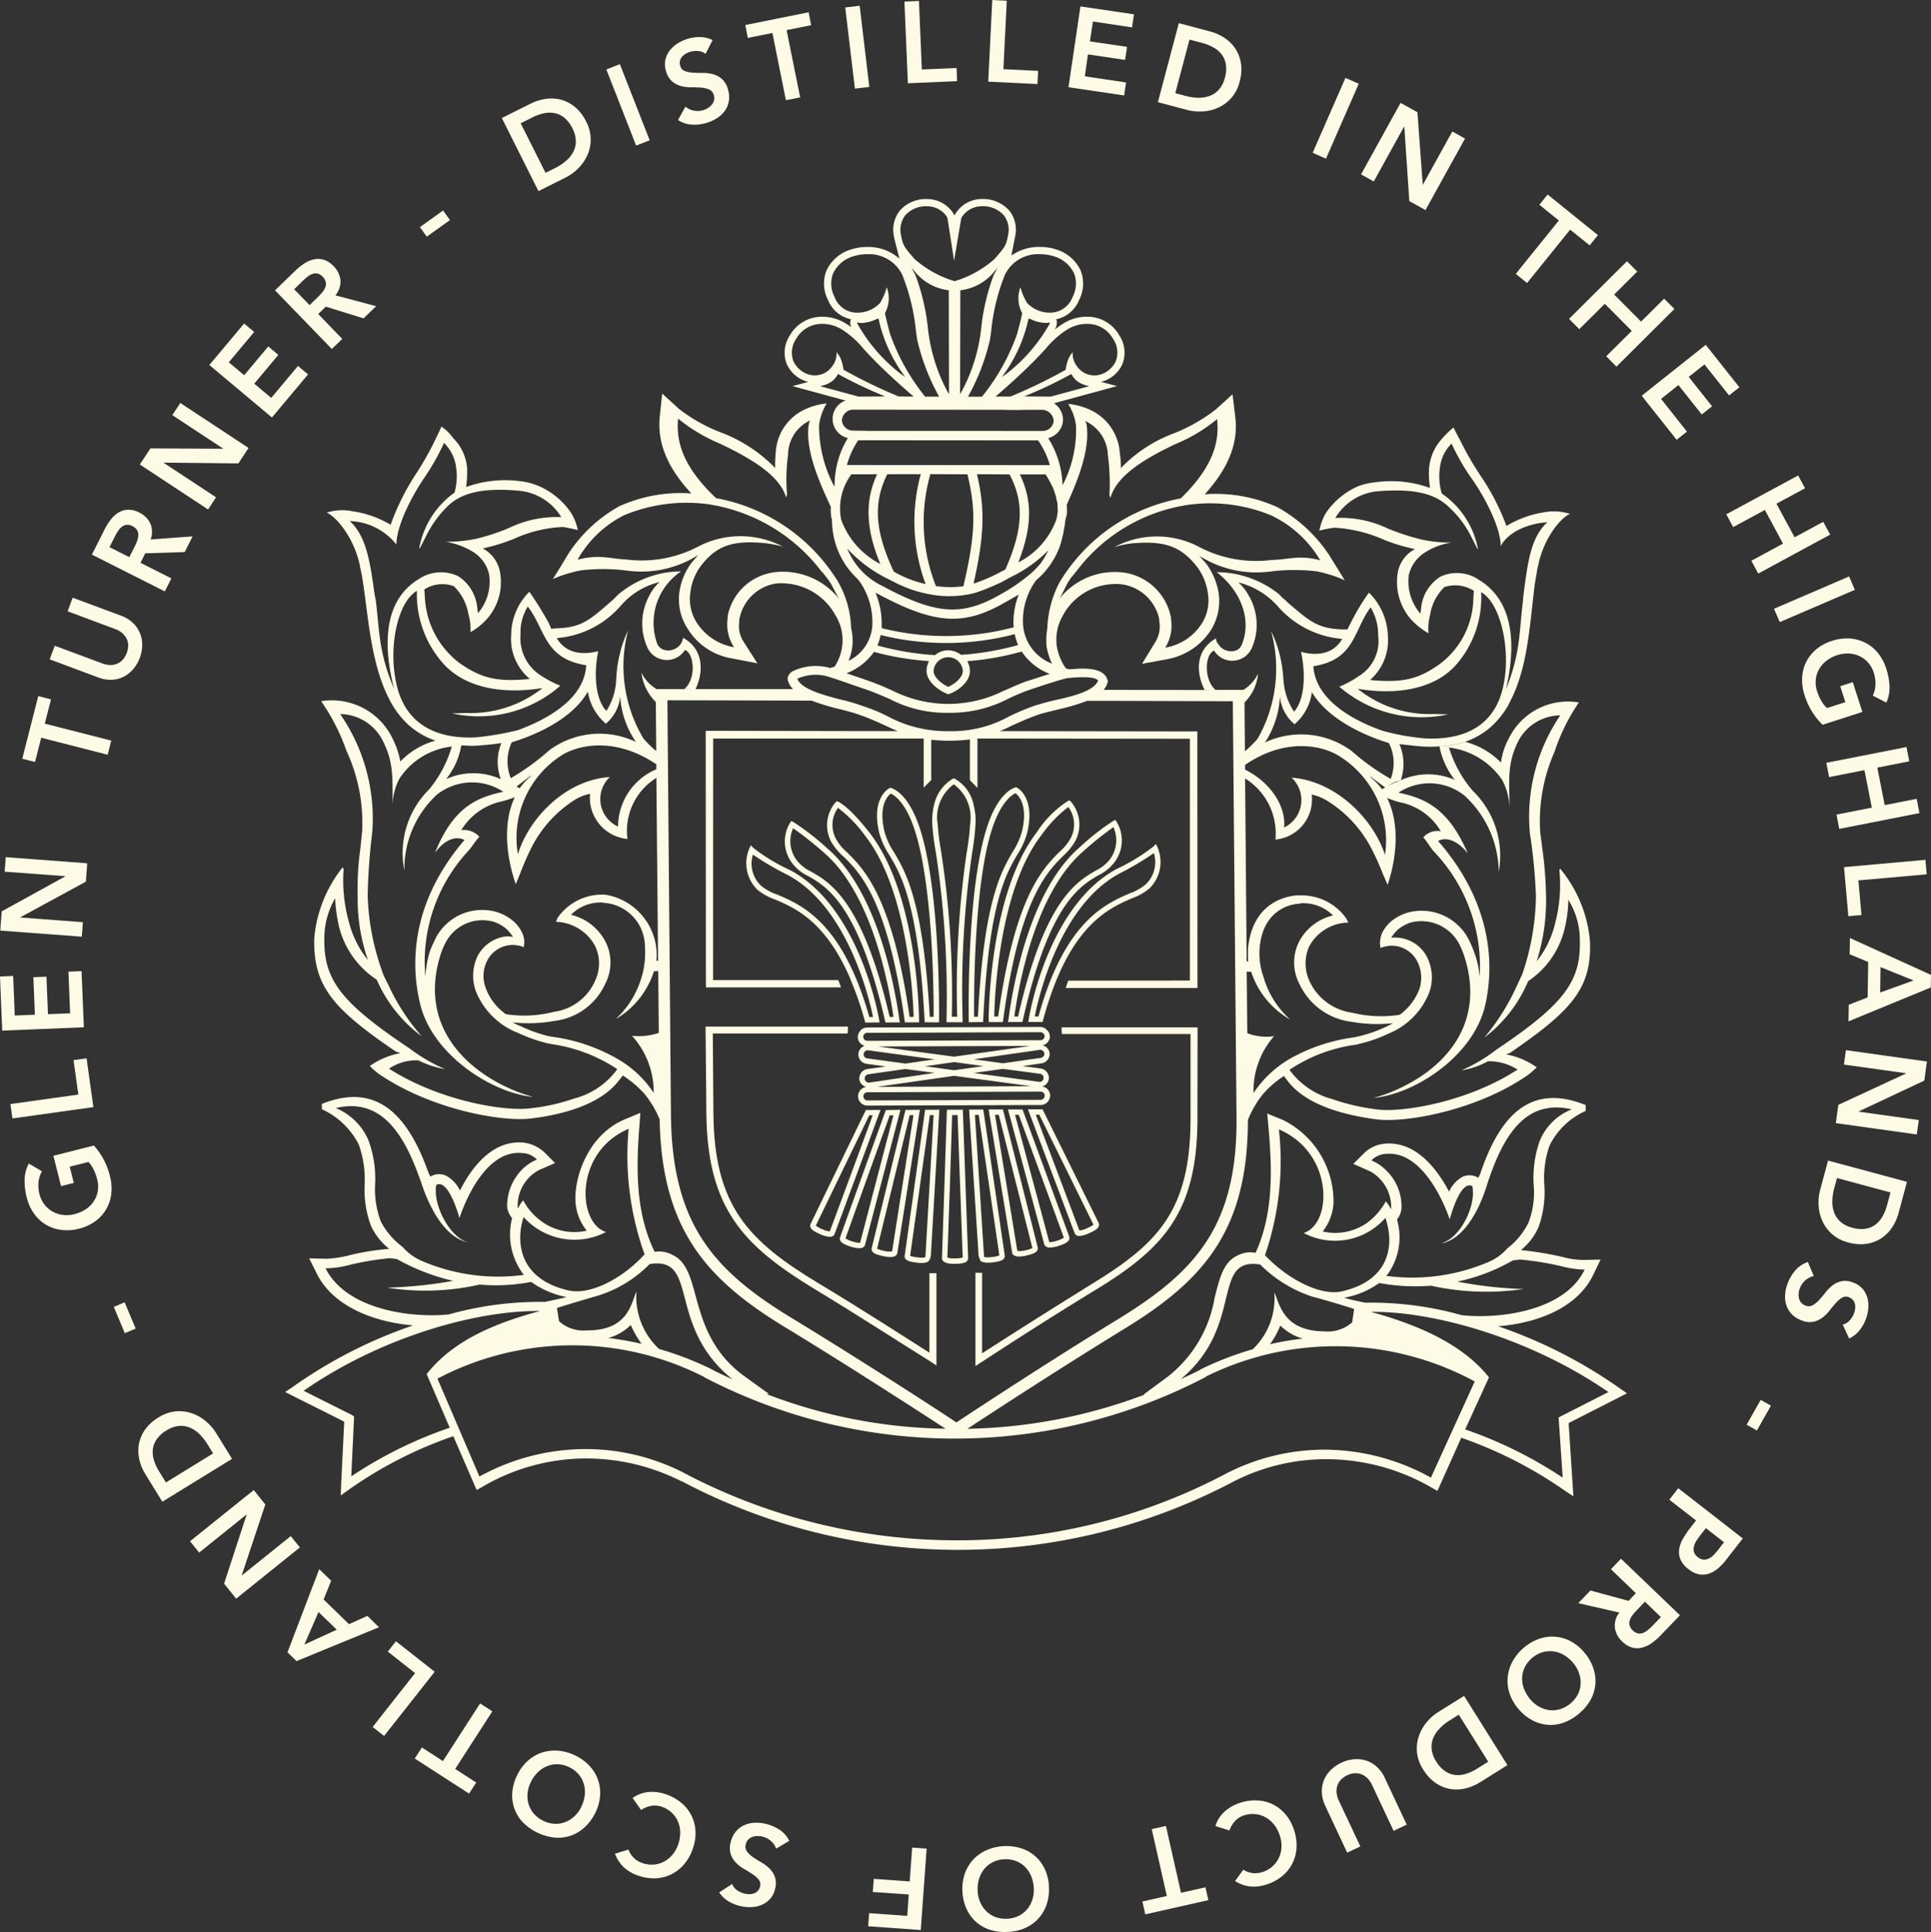 <svg xmlns="http://www.w3.org/2000/svg" width="153.544" height="153.607"><rect width="100%" height="100%" fill="#333333" stroke="none"/><defs><clipPath id="a"><path data-name="Rectangle 7106" fill="#fdfbe5" d="M0 0h153.544v153.607H0z"/></clipPath></defs><g data-name="Groupe 1014" clip-path="url(#a)" fill="#fdfbe5"><path data-name="Tracé 31540" d="M7.466 91.077a5.624 5.624 0 011.28 2.452 3.8 3.8 0 01.1 1.4 3.1 3.1 0 01-1.267 2.165 3.612 3.612 0 01-1.281.589 3.761 3.761 0 01-1.438.1 3.206 3.206 0 01-1.228-.423 3.167 3.167 0 01-.935-.882 3.785 3.785 0 01-.574-1.284 5.3 5.3 0 01-.167-1.4 2.89 2.89 0 01.334-1.285l1.046.616a2.145 2.145 0 00-.27.85 2.693 2.693 0 00.068.952 2.267 2.267 0 00.4.843 2.089 2.089 0 00.653.56 2.261 2.261 0 00.822.264 2.528 2.528 0 00.92-.065 2.829 2.829 0 00.9-.392 2.216 2.216 0 00.628-.626 2.12 2.12 0 00.319-.8 2.23 2.23 0 00-.044-.932 4.1 4.1 0 00-.283-.785 2.328 2.328 0 00-.418-.609l-1.488.374.326 1.292-1.015.254-.607-2.412z"/><path data-name="Tracé 31541" d="M.989 88.923l-.16-1.145 5.4-.754-.38-2.737 1.036-.145.54 3.881z"/><path data-name="Tracé 31542" d="M.176 81.939L0 77.638l1.046-.043.128 3.146 1.6-.067-.121-2.981 1.041-.04.121 2.981 1.761-.072-.135-3.309 1.044-.044.184 4.467z"/><path data-name="Tracé 31543" d="M.021 73.988l.114-1.529 5.048-2.779v-.019l-4.812-.357.085-1.153 6.481.485-.108 1.46-5.21 2.832v.019l4.972.372-.087 1.153z"/><path data-name="Tracé 31544" d="M3.277 58.654l-.493 1.93-1.013-.259 1.271-4.98 1.013.259-.493 1.93 5.284 1.348-.287 1.123z"/><path data-name="Tracé 31545" d="M9.636 48.956a2.691 2.691 0 01.923.56 2.377 2.377 0 01.56.8 2.425 2.425 0 01.189.952 2.953 2.953 0 01-.194 1.034 2.915 2.915 0 01-.531.909 2.46 2.46 0 01-.768.6 2.255 2.255 0 01-.945.235 2.689 2.689 0 01-1.061-.186l-3.856-1.439.4-1.083 3.823 1.424a1.911 1.911 0 00.495.106 1.4 1.4 0 00.536-.06 1.312 1.312 0 00.5-.3 1.748 1.748 0 00.483-1.3 1.285 1.285 0 00-.184-.541 1.459 1.459 0 00-.37-.4 1.836 1.836 0 00-.444-.242l-3.814-1.423.4-1.083z"/><path data-name="Tracé 31546" d="M7.307 44.095l1.017-2.017a4.54 4.54 0 01.485-.768 2.308 2.308 0 01.616-.558 1.572 1.572 0 01.752-.227 1.817 1.817 0 01.9.229 1.815 1.815 0 01.882.882 1.675 1.675 0 01.014 1.256l3.342-.246-.63 1.247-3.136.1-.38.752 2.458 1.242-.522 1.032zm3.385-.6c.075-.148.142-.3.2-.454a1.547 1.547 0 00.106-.454.786.786 0 00-.085-.42.855.855 0 00-.389-.34.8.8 0 00-.464-.1.736.736 0 00-.374.16 1.452 1.452 0 00-.3.329 3.932 3.932 0 00-.23.394l-.45.892 1.573.793z"/><path data-name="Tracé 31547" d="M11.119 36.93l.843-1.281 5.763.029.012-.015-4.035-2.657.636-.967 5.425 3.576-.807 1.227-5.93-.06-.01.015 4.163 2.742-.636.966z"/><path data-name="Tracé 31548" d="M16.647 29.021l2.764-3.3.8.67-2.021 2.415 1.225 1.025 1.916-2.285.8.67-1.916 2.288 1.351 1.131 2.127-2.54.8.672-2.87 3.426z"/><path data-name="Tracé 31549" d="M21.869 23.083l1.621-1.57a4.506 4.506 0 01.711-.566 2.309 2.309 0 01.764-.326 1.554 1.554 0 01.785.032 1.832 1.832 0 01.776.512 1.805 1.805 0 01.544 1.123 1.677 1.677 0 01-.4 1.191l3.238.863-1 .971-3-.932-.606.587 1.914 1.979-.831.8zm3.392.548a5.26 5.26 0 00.34-.36 1.51 1.51 0 00.251-.4.774.774 0 00.055-.425.839.839 0 00-.254-.449.81.81 0 00-.406-.247.733.733 0 00-.406.031 1.458 1.458 0 00-.387.215 3.949 3.949 0 00-.345.3l-.718.7 1.225 1.266z"/><path data-name="Rectangle 7100" d="M33.389 18.055l1.844-1.319.544.762-1.844 1.318z"/><path data-name="Tracé 31550" d="M39.904 9.385l2.29-1.145a3.922 3.922 0 011.2-.377 2.988 2.988 0 011.213.065 2.945 2.945 0 011.111.578 3.45 3.45 0 01.889 1.162 3.021 3.021 0 01.085 2.7 3.464 3.464 0 01-.727 1.03 3.836 3.836 0 01-.983.713l-2.167 1.084zm4.245 3.972a4.177 4.177 0 00.86-.568 2.446 2.446 0 00.578-.72 1.826 1.826 0 00.2-.862 2.257 2.257 0 00-.27-1 2.506 2.506 0 00-.616-.821 1.742 1.742 0 00-.761-.384 2.123 2.123 0 00-.862 0 3.611 3.611 0 00-.93.326l-.945.473 1.975 3.939z"/><path data-name="Rectangle 7101" d="M48.213 5.523l1.076-.421 2.37 6.052-1.077.42z"/><path data-name="Tracé 31551" d="M56.103 4.286a1.059 1.059 0 00-.583-.23 1.733 1.733 0 00-1.015.227 1.073 1.073 0 00-.282.241.774.774 0 00-.157.321.757.757 0 00.024.391.6.6 0 00.365.416 2.313 2.313 0 00.633.125c.242.015.5.022.785.02a3 3 0 01.807.1 1.825 1.825 0 01.708.37 1.667 1.667 0 01.49.819 2.047 2.047 0 01.08.932 1.847 1.847 0 01-.307.769 2.244 2.244 0 01-.612.589 3.13 3.13 0 01-.833.387 3.387 3.387 0 01-1.172.147 2.244 2.244 0 01-1.121-.369l.589-1.063a1.446 1.446 0 00.677.317 1.548 1.548 0 001.121-.212 1.256 1.256 0 00.3-.264.886.886 0 00.178-.348.757.757 0 00-.017-.4.681.681 0 00-.38-.459 2.026 2.026 0 00-.64-.147 8.813 8.813 0 00-.785-.024 3.194 3.194 0 01-.805-.1 1.781 1.781 0 01-.7-.362 1.64 1.64 0 01-.49-.816 1.765 1.765 0 01-.056-.894 1.893 1.893 0 01.341-.742 2.378 2.378 0 01.628-.57 3.343 3.343 0 01.809-.37 3.2 3.2 0 011-.14 2.3 2.3 0 01.981.239z"/><path data-name="Tracé 31552" d="M61.417 2.622l-1.953.392-.2-1.025L64.299.977l.2 1.025-1.953.392 1.079 5.346-1.135.227z"/><path data-name="Rectangle 7102" d="M67.209.593l1.148-.136.767 6.452-1.148.137z"/><path data-name="Tracé 31553" d="M71.916.126l1.155-.049.23 5.448 2.76-.118.044 1.046-3.915.167z"/><path data-name="Tracé 31554" d="M78.9.001l1.155.056-.269 5.444 2.76.136-.053 1.046-3.914-.192z"/><path data-name="Tracé 31555" d="M85.91.51l4.258.63-.154 1.036-3.112-.466-.234 1.58 2.95.437-.157 1.036-2.952-.438-.248 1.744 3.277.486-.154 1.034-4.423-.654z"/><path data-name="Tracé 31556" d="M93.734 1.842l2.476.657a3.852 3.852 0 011.146.508 2.988 2.988 0 01.867.851 2.948 2.948 0 01.45 1.167 3.49 3.49 0 01-.1 1.46 3.086 3.086 0 01-.677 1.315 3.118 3.118 0 01-1.048.768 3.462 3.462 0 01-1.227.292 3.892 3.892 0 01-1.208-.116l-2.342-.621zm.554 5.787a4.076 4.076 0 001.022.143 2.409 2.409 0 00.909-.159 1.807 1.807 0 00.72-.51 2.267 2.267 0 00.459-.928 2.521 2.521 0 00.082-1.024 1.764 1.764 0 00-.317-.792 2.123 2.123 0 00-.647-.57 3.687 3.687 0 00-.913-.37l-1.02-.271-1.129 4.261z"/><path data-name="Rectangle 7103" d="M104.377 12.148l2.606-5.953 1.06.464-2.606 5.953z"/><path data-name="Tracé 31557" d="M111.367 8.18l1.341.742.421 5.748.015.009 2.336-4.226 1.012.561-3.143 5.686-1.286-.71-.4-5.917-.015-.009-2.411 4.362-1.013-.561z"/><path data-name="Tracé 31558" d="M123.952 17.53l-1.549-1.251.657-.814 4 3.228-.657.814-1.552-1.25-3.424 4.244-.9-.727z"/><path data-name="Tracé 31559" d="M129.37 20.77l.816.821-1.837 1.825 2.141 2.153 1.836-1.824.816.819-4.608 4.583-.816-.821 2.032-2.018-2.143-2.155-2.03 2.018-.815-.819z"/><path data-name="Tracé 31560" d="M135.632 27.416l2.675 3.373-.819.65-1.957-2.467-1.252.993 1.855 2.337-.819.65-1.855-2.337-1.38 1.1 2.059 2.6-.821.65-2.777-3.5z"/><path data-name="Tracé 31561" d="M142.981 37.801l.549 1.019-2.276 1.225 1.445 2.673 2.276-1.232.551 1.017-5.717 3.098-.549-1.019 2.518-1.361-1.443-2.676-2.52 1.361-.549-1.017z"/><path data-name="Rectangle 7104" d="M141.062 48.399l5.97-2.568.456 1.062-5.97 2.568z"/><path data-name="Tracé 31562" d="M144.923 57.624a5.609 5.609 0 01-1.435-2.363 3.814 3.814 0 01-.191-1.39 3.1 3.1 0 011.123-2.245 3.588 3.588 0 011.242-.669 3.749 3.749 0 011.428-.191 3.2 3.2 0 011.252.345 3.114 3.114 0 01.993.819 3.819 3.819 0 01.653 1.24 5.229 5.229 0 01.258 1.384 2.894 2.894 0 01-.251 1.305l-1.081-.552a2.168 2.168 0 00.213-.863 2.667 2.667 0 00-.131-.947 2.229 2.229 0 00-.45-.814 2.058 2.058 0 00-.686-.517 2.228 2.228 0 00-.843-.206 2.552 2.552 0 00-.914.125 2.79 2.79 0 00-.868.449 2.268 2.268 0 00-.585.665 2.092 2.092 0 00-.266.824 2.2 2.2 0 00.1.925 3.946 3.946 0 00.334.764 2.3 2.3 0 00.456.582l1.46-.469-.408-1.266 1-.321.761 2.368z"/><path data-name="Tracé 31563" d="M151.593 59.395l.223 1.135-2.54.5.587 2.981 2.54-.5.223 1.135-6.376 1.255-.223-1.135 2.81-.553-.585-2.982-2.81.553-.223-1.135z"/><path data-name="Tracé 31564" d="M153.101 68.362l.1 1.152-5.43.483.244 2.752-1.042.092-.346-3.9z"/><path data-name="Tracé 31565" d="M153.544 77.51l-.015 1-6.545 2.694.022-1.322 1.5-.582.046-2.817-1.477-.612.022-1.293zm-4.043 1.4l2.66-.957-2.63-1.061z"/><path data-name="Tracé 31566" d="M153.22 84.397l-.207 1.518-5.217 2.45v.019l4.78.667-.163 1.145-6.437-.9.2-1.454 5.379-2.494v-.019l-4.936-.688.159-1.146z"/><path data-name="Tracé 31567" d="M151.633 93.963l-.665 2.472a3.9 3.9 0 01-.512 1.146 3.03 3.03 0 01-.855.863 2.947 2.947 0 01-1.17.445 3.463 3.463 0 01-1.459-.107 3.011 3.011 0 01-2.077-1.733 3.5 3.5 0 01-.288-1.227 3.937 3.937 0 01.121-1.208l.63-2.341zm-5.788.534a4.081 4.081 0 00-.147 1.02 2.424 2.424 0 00.155.911 1.82 1.82 0 00.508.722 2.262 2.262 0 00.926.462 2.519 2.519 0 001.022.085 1.759 1.759 0 00.793-.314 2.144 2.144 0 00.572-.645 3.639 3.639 0 00.374-.911l.275-1.02-4.255-1.145z"/><path data-name="Tracé 31568" d="M146.522 105.311a1.062 1.062 0 00.543-.316 1.757 1.757 0 00.45-.937 1.073 1.073 0 00-.015-.37.736.736 0 00-.476-.546.592.592 0 00-.553.031 2.24 2.24 0 00-.49.42q-.243.269-.5.6a2.957 2.957 0 01-.578.572 1.85 1.85 0 01-.729.328 1.654 1.654 0 01-.947-.125 2.035 2.035 0 01-.78-.51 1.873 1.873 0 01-.415-.72 2.235 2.235 0 01-.084-.846 3.13 3.13 0 01.212-.892 3.376 3.376 0 01.611-1.012 2.224 2.224 0 01.984-.65l.469 1.119a1.453 1.453 0 00-.669.334 1.568 1.568 0 00-.432.614 1.488 1.488 0 00-.1.4 1.207 1.207 0 00.02.4.852.852 0 00.164.351.764.764 0 00.326.235.686.686 0 00.6-.014 2.086 2.086 0 00.51-.411c.165-.179.334-.38.507-.6a3.05 3.05 0 01.573-.575 1.794 1.794 0 01.72-.329 1.633 1.633 0 01.942.121 1.752 1.752 0 01.737.508 1.885 1.885 0 01.372.728 2.347 2.347 0 01.06.845 3.3 3.3 0 01-.21.865 3.212 3.212 0 01-.507.87 2.32 2.32 0 01-.8.621z"/><path data-name="Tracé 31569" d="M138.885 113.271l1.117-1.972.814.462-1.117 1.973z"/><path data-name="Tracé 31570" d="M138.578 122.315l-1.342 1.723a4.258 4.258 0 01-.628.657 2.221 2.221 0 01-.713.416 1.587 1.587 0 01-.781.061 1.874 1.874 0 01-.834-.4 2 2 0 01-.652-.775 1.506 1.506 0 01-.111-.807 2.394 2.394 0 01.29-.827 6.635 6.635 0 01.548-.824l.508-.652-2.127-1.651.711-.913zm-3.363-.268c-.1.13-.2.27-.3.416a1.574 1.574 0 00-.213.456.874.874 0 00-.01.459.832.832 0 00.319.428.812.812 0 00.459.194.839.839 0 00.42-.092 1.365 1.365 0 00.375-.278 4.267 4.267 0 00.314-.36l.508-.652-1.442-1.123z"/><path data-name="Tracé 31571" d="M133.583 128.423l-1.566 1.628a4.56 4.56 0 01-.689.59 2.269 2.269 0 01-.752.353 1.568 1.568 0 01-.785 0 1.846 1.846 0 01-.8-.485 1.8 1.8 0 01-.583-1.1 1.679 1.679 0 01.355-1.2l-3.265-.747.966-1.007 3.03.824.583-.609-1.984-1.907.8-.834zm-3.41-.427q-.171.179-.328.374a1.57 1.57 0 00-.235.4.793.793 0 00-.041.427.848.848 0 00.273.44.788.788 0 00.413.23.726.726 0 00.4-.043 1.377 1.377 0 00.379-.229 3.66 3.66 0 00.339-.309l.693-.72-1.271-1.223z"/><path data-name="Tracé 31572" d="M126.011 131.42a3.75 3.75 0 01.7 1.259 3.164 3.164 0 01.138 1.293 3.083 3.083 0 01-.4 1.222 3.811 3.811 0 01-.914 1.063 3.85 3.85 0 01-1.222.711 3.059 3.059 0 01-1.278.162 3.132 3.132 0 01-1.24-.384 3.739 3.739 0 01-1.1-.93 3.616 3.616 0 01-.679-1.235 3.16 3.16 0 01-.126-1.285 3.251 3.251 0 01.4-1.235 3.91 3.91 0 01.913-1.087 3.79 3.79 0 011.223-.688 3.1 3.1 0 012.5.223 3.6 3.6 0 011.077.909m-.891.824a2.787 2.787 0 00-.735-.643 2.232 2.232 0 00-.834-.3 2.088 2.088 0 00-.863.055 2.377 2.377 0 00-1.416 1.16 2.1 2.1 0 00-.227.838 2.263 2.263 0 00.131.879 2.841 2.841 0 00.486.846 2.558 2.558 0 00.7.6 2.3 2.3 0 00.821.283 2.079 2.079 0 00.86-.065 2.439 2.439 0 001.418-1.16 2.08 2.08 0 00.229-.827 2.229 2.229 0 00-.118-.86 2.5 2.5 0 00-.45-.805"/><path data-name="Tracé 31573" d="M119.865 140.338l-2.17 1.358a3.927 3.927 0 01-1.155.49 3.014 3.014 0 01-1.215.049 2.909 2.909 0 01-1.16-.471 3.485 3.485 0 01-.995-1.071 3.012 3.012 0 01-.34-2.684 3.469 3.469 0 01.624-1.094 3.9 3.9 0 01.911-.8l2.054-1.283zm-4.6-3.552a4.1 4.1 0 00-.8.648 2.4 2.4 0 00-.508.771 1.842 1.842 0 00-.118.875 2.274 2.274 0 00.362.969 2.532 2.532 0 00.691.759 1.772 1.772 0 00.8.311 2.136 2.136 0 00.858-.082 3.7 3.7 0 00.894-.413l.894-.56-2.342-3.735z"/><path data-name="Tracé 31574" d="M105.375 143.569a2.659 2.659 0 01-.268-1.046 2.361 2.361 0 01.157-.961 2.414 2.414 0 01.531-.812 2.986 2.986 0 01.863-.6 2.927 2.927 0 011.015-.278 2.44 2.44 0 01.967.109 2.267 2.267 0 01.839.493 2.693 2.693 0 01.63.874l1.749 3.723-1.046.491-1.733-3.689a1.844 1.844 0 00-.28-.421 1.4 1.4 0 00-.425-.333 1.291 1.291 0 00-.561-.136 1.508 1.508 0 00-.688.165 1.531 1.531 0 00-.566.423 1.293 1.293 0 00-.252.52 1.368 1.368 0 00-.015.539 1.858 1.858 0 00.145.483l1.733 3.69-1.048.491z"/><path data-name="Tracé 31575" d="M98.86 148.654a1.934 1.934 0 00.817.278 1.892 1.892 0 00.682-.085 2.243 2.243 0 00.814-.45 2.1 2.1 0 00.517-.686 2.26 2.26 0 00.206-.843 2.555 2.555 0 00-.126-.914 2.773 2.773 0 00-.449-.868 2.25 2.25 0 00-.665-.585 2.075 2.075 0 00-.822-.266 2.219 2.219 0 00-.925.1 1.674 1.674 0 00-.672.415 2.081 2.081 0 00-.476.785l-1.117-.355a2.6 2.6 0 01.752-1.167 3.361 3.361 0 011.2-.676 3.8 3.8 0 011.389-.191 3.085 3.085 0 012.247 1.124 3.608 3.608 0 01.669 1.24 3.78 3.78 0 01.189 1.428 3.158 3.158 0 01-.345 1.254 3.126 3.126 0 01-.819.991 3.8 3.8 0 01-1.24.653 3.182 3.182 0 01-1.237.154 2.865 2.865 0 01-1.244-.435z"/><path data-name="Tracé 31576" d="M93.909 150.489l1.943-.437.23 1.019-5.014 1.131-.23-1.02 1.943-.438-1.2-5.318 1.128-.254z"/><path data-name="Tracé 31577" d="M83.408 150.012a3.785 3.785 0 01-.194 1.428 3.2 3.2 0 01-.664 1.117 3.132 3.132 0 01-1.053.74 3.782 3.782 0 01-1.368.3 3.869 3.869 0 01-1.4-.162 3.06 3.06 0 01-1.121-.636 3.154 3.154 0 01-.763-1.051 3.752 3.752 0 01-.319-1.4 3.63 3.63 0 01.2-1.4 3.217 3.217 0 01.662-1.103 3.26 3.26 0 011.061-.747 3.942 3.942 0 012.772-.14 3.093 3.093 0 011.87 1.677 3.608 3.608 0 01.317 1.373m-1.208.126a2.764 2.764 0 00-.2-.955 2.279 2.279 0 00-.486-.742 2.136 2.136 0 00-.723-.473 2.374 2.374 0 00-1.829.08 2.091 2.091 0 00-.684.534 2.288 2.288 0 00-.421.781 2.8 2.8 0 00-.118.971 2.517 2.517 0 00.2.9 2.246 2.246 0 00.486.718 2.076 2.076 0 00.727.466 2.439 2.439 0 001.831-.08 2.088 2.088 0 00.679-.527 2.2 2.2 0 00.421-.756 2.541 2.541 0 00.121-.916"/><path data-name="Tracé 31578" d="M73.216 153.449l-4.183-.3.075-1.042 3.03.217.123-1.7-2.858-.2.075-1.044 2.858.206.193-2.692 1.153.084z"/><path data-name="Tracé 31579" d="M58.217 149.79a1.058 1.058 0 00.389.493 1.741 1.741 0 00.6.27 1.694 1.694 0 00.389.046 1.074 1.074 0 00.365-.065.762.762 0 00.3-.2.75.75 0 00.177-.348.6.6 0 00-.107-.546 2.318 2.318 0 00-.483-.425q-.3-.2-.667-.413a3 3 0 01-.647-.493 1.85 1.85 0 01-.425-.676 1.68 1.68 0 01-.009-.955 2.055 2.055 0 01.4-.845 1.887 1.887 0 01.655-.51 2.243 2.243 0 01.826-.2 3.158 3.158 0 01.913.084 3.49 3.49 0 011.088.466 2.257 2.257 0 01.781.884l-1.047.62a1.464 1.464 0 00-.425-.616 1.591 1.591 0 00-.669-.341 1.526 1.526 0 00-.406-.043 1.216 1.216 0 00-.4.075.849.849 0 00-.322.212.729.729 0 00-.188.355.682.682 0 00.094.59 2.1 2.1 0 00.479.449c.2.136.421.276.665.416a3.067 3.067 0 01.648.49 1.784 1.784 0 01.427.667 1.645 1.645 0 01.01.95 1.759 1.759 0 01-.4.8 1.9 1.9 0 01-.667.469 2.389 2.389 0 01-.829.176 3.364 3.364 0 01-.885-.087 3.241 3.241 0 01-.933-.382 2.309 2.309 0 01-.725-.7z"/><path data-name="Tracé 31580" d="M49.968 147.053a1.944 1.944 0 00.483.715 1.869 1.869 0 00.594.345 2.275 2.275 0 00.921.135 2.135 2.135 0 00.827-.235 2.261 2.261 0 00.672-.546 2.516 2.516 0 00.454-.805 2.75 2.75 0 00.167-.962 2.242 2.242 0 00-.176-.868 2.093 2.093 0 00-.495-.71 2.186 2.186 0 00-.8-.476 1.689 1.689 0 00-.787-.077 2.083 2.083 0 00-.853.338l-.674-.957a2.588 2.588 0 011.305-.476 3.349 3.349 0 011.363.188 3.825 3.825 0 011.223.688 3.109 3.109 0 011.111 2.254 3.628 3.628 0 01-.218 1.392 3.764 3.764 0 01-.711 1.252 3.206 3.206 0 01-1.032.79 3.118 3.118 0 01-1.252.3 3.792 3.792 0 01-1.384-.229 3.157 3.157 0 01-1.078-.626 2.868 2.868 0 01-.728-1.1z"/><path data-name="Tracé 31581" d="M47.331 144.137a3.784 3.784 0 01-.858 1.158 3.2 3.2 0 01-1.121.66 3.131 3.131 0 01-1.278.14 4.206 4.206 0 01-2.5-1.213 3.044 3.044 0 01-.677-1.1 3.145 3.145 0 01-.162-1.288 3.739 3.739 0 01.4-1.38 3.611 3.611 0 01.845-1.129 3.217 3.217 0 011.117-.647 3.313 3.313 0 011.29-.145 3.907 3.907 0 011.367.384 3.785 3.785 0 011.131.831 3.145 3.145 0 01.665 1.1 3.1 3.1 0 01.164 1.273 3.563 3.563 0 01-.382 1.356m-1.119-.471a2.814 2.814 0 00.283-.935 2.269 2.269 0 00-.07-.884 2.109 2.109 0 00-.406-.764 2.209 2.209 0 00-.737-.57 2.243 2.243 0 00-.9-.241 2.107 2.107 0 00-.858.14 2.226 2.226 0 00-.744.481 2.767 2.767 0 00-.572.793 2.5 2.5 0 00-.258.885 2.237 2.237 0 00.08.862 2.054 2.054 0 00.413.759 2.283 2.283 0 00.744.566 2.233 2.233 0 00.9.244 2.1 2.1 0 00.85-.133 2.259 2.259 0 00.735-.461 2.546 2.546 0 00.546-.744"/><path data-name="Tracé 31582" d="M36.192 140.642l1.674 1.08-.568.88-4.319-2.788.568-.88 1.672 1.082 2.957-4.583.972.628z"/><path data-name="Tracé 31583" d="M30.54 138.02l-.908-.717 3.373-4.282-2.17-1.709.648-.822 3.081 2.426z"/><path data-name="Tracé 31584" d="M23.577 132.068l-.717-.7 2.523-6.609.949.921-.6 1.488 2.02 1.965 1.459-.657.928.9zm1.75-3.905l-1.126 2.591 2.574-1.184z"/><path data-name="Tracé 31585" d="M18.778 127.103l-.961-1.194 1.793-5.479-.012-.014-3.763 3.024-.725-.9 5.067-4.071.92 1.145-1.874 5.626.01.014 3.887-3.124.723.9z"/><path data-name="Tracé 31586" d="M12.908 119.396l-1.344-2.18a3.951 3.951 0 01-.481-1.158 3.042 3.042 0 01-.041-1.215 2.95 2.95 0 01.478-1.157 3.506 3.506 0 011.08-.988 3.131 3.131 0 011.4-.488 3.083 3.083 0 011.29.167 3.463 3.463 0 011.09.633 3.881 3.881 0 01.8.916l1.271 2.063zm3.583-4.577a4.11 4.11 0 00-.641-.807 2.442 2.442 0 00-.769-.514 1.834 1.834 0 00-.874-.125 2.312 2.312 0 00-.972.357 2.493 2.493 0 00-.763.686 1.748 1.748 0 00-.316.793 2.133 2.133 0 00.077.858 3.56 3.56 0 00.406.9l.553.9 3.752-2.31z"/><path data-name="Rectangle 7105" d="M9.048 103.904l.864-.362.875 2.092-.864.361z"/><path data-name="Tracé 31587" d="M73.904 101.229v6.321c-2.068-1.319-5.659-3.625-8.855-5.541-5.519-3.339-8.259-6.1-8.322-13.481 0 0-.048-5.9-.049-6.36H67.41l.014-.549h-11.32l.063 6.886c.068 7.642 3.02 10.578 8.588 13.973 3.4 2.051 7.174 4.494 9.255 5.785l.452.309v-7.343z"/><path data-name="Tracé 31588" d="M77.56 101.193v7.416l.466-.3c3.5-2.288 6.6-4.243 9.189-5.816 5.523-3.375 8.075-6.326 8-13.946l.012-6.865H84.406l.026.529h10.235v6.328c.067 7.421-2.3 10.155-7.761 13.49a659.601 659.601 0 00-8.815 5.567v-6.4z"/><path data-name="Tracé 31589" d="M129.368 110.775l-.51-.353a38.269 38.269 0 00-9.738-4.977c2.987-.225 6.292-1.408 7.573-4.1l.578-1.2-1.346.029a6.452 6.452 0 01-1.646-.23 25.735 25.735 0 00-3.344-.553 4.887 4.887 0 001.4-1.82 8.247 8.247 0 00.461-3.385 7.881 7.881 0 01.408-3.085 5.8 5.8 0 012.885-2.774v-.464c-4.419-1.793-6.857.868-8.4 5.5l-.15.287a.169.169 0 00-.072-.056 1.345 1.345 0 00-1.16-.038 2.5 2.5 0 00-1.082 1.189c-.938-1.769-2.624-4.042-5.12-3.813a2.651 2.651 0 00-1.634.747l-.862.856 1.121.5a2.621 2.621 0 01.872.573 3.225 3.225 0 011.017 2.4.41.41 0 01.009.08.105.105 0 00-.007.056 3.528 3.528 0 00-.428-.633 5.182 5.182 0 01-1.561 1.764 4.442 4.442 0 01-3.46.636 3.943 3.943 0 00.862-2.295 7.236 7.236 0 00-4-6.563l-1.271-.52.123 1.343c.326 3.726.247 6.872-1.048 9.73a2.188 2.188 0 00-1.5.251c-1.082.515-1.379 1.856-1.754 3.308a10.076 10.076 0 01-3.8 6.343l-1.855 1.368h.1a42 42 0 01-14.108 2.723c2.11-1.389 7.735-5.045 12.524-7.974 6.243-3.832 9.863-7.81 9.781-16.868 0 .107-.01.21 0 .3a7.723 7.723 0 011.2-2.068 7.818 7.818 0 011.666-1.439l.341.449c1.541 1.955 4.675 2.689 7.041 3 2.337.28 7.679-.686 11.651-3.282a6.158 6.158 0 001.07-.86 6.184 6.184 0 00-2.443-1.029 2.9 2.9 0 00.334-.128c4.961-3.4 6.5-5.171 6.338-8.918a10.459 10.459 0 00-2.373-5.726c.01.055-.067.092-.053.164a12 12 0 01-.348 4.216 7.667 7.667 0 01-1.459 2.992 16 16 0 00.746-5.053 30.981 30.981 0 00-.283-3.8l-.184-1.406a13.646 13.646 0 011.14-6.4 15.742 15.742 0 011.933-3.921 5.238 5.238 0 00-5.57 2.861 5.516 5.516 0 00-.623 1.916 6.19 6.19 0 00-2.839-1.646 7.439 7.439 0 01-2.051.367 6.283 6.283 0 001.239 2.69.877.877 0 00-.319-.148 5.274 5.274 0 00-3.994.143c0 .012 0 .012-.024.014a9.665 9.665 0 00-1.222.558l-.246.143a5.482 5.482 0 00-.889-.932c-.123-.128-.019-.075.107.032.4.3.725.544 1.027.756l.336-.184c.026-.034.519-.275.519-.275a3.362 3.362 0 00.391-.113 4.019 4.019 0 00-.109-2.865c.6.049 1.312.164 2.133.2a9.257 9.257 0 001.051-.026 7.931 7.931 0 002.051-.367 6.086 6.086 0 002.127-1.261 7.362 7.362 0 001.28-1.612.083.083 0 00.009-.031c.055-.107.106-.188.148-.3 1.488-2.779 1.6-6.707 1.986-9.46.063-.379.131-.713.171-1.037.007-.075.046-.152.058-.227.421-2.226 1.815-3.9 2.549-4.185a4.188 4.188 0 00-2.092-.125 8.241 8.241 0 00-2.963 1.085 18.1 18.1 0 00-2.078-4.026 24.343 24.343 0 01-1.57-2.728c-.38-.713-.438-.821-.558-1.077a6.294 6.294 0 00-.914.894 3.962 3.962 0 00-1.034 2.37 7.328 7.328 0 00.08 1.544 9.038 9.038 0 00-4.31-.456 5.32 5.32 0 00-1.416.322 6.029 6.029 0 00-2.545 2.105 4.524 4.524 0 00-.531 1.421 11.458 11.458 0 011.179-.235 11.324 11.324 0 013.875.923 13.5 13.5 0 002.554.776 2.634 2.634 0 00-1.4 2.071 4.515 4.515 0 001.088 3.53 5.88 5.88 0 001.381 1.097 4.393 4.393 0 01.13-1.462 3.929 3.929 0 011.135-2.213 2.756 2.756 0 012.344.3l-.039.6a6.652 6.652 0 01-2.7 5.239c-1.706 1.21-2.952 1.486-5.514 1.251a4.2 4.2 0 001.416-3.521 5.033 5.033 0 00-1.506-3.426 17.63 17.63 0 00-1.484 2.481c-.082.147-.157.316-.225.444h-.418c-1.952-.08-2.561-.614-4.4-2.2l-.164-.171a2.51 2.51 0 01-.438-.413 8.006 8.006 0 00-4.98-1.769c1.924 1.477 2.815 3.772 2 5.761a.853.853 0 01-.4.442 1.2 1.2 0 01-1.339-.309c-.2-.261-.278-.314-.317-.628-1.75 1-1.522 2.9-.9 4.091l.565.012-8.6-.009a1.559 1.559 0 00.328-.621l.019-.094-.036-.068c-.28-1-1.791-.966-3.013-.85a2.091 2.091 0 01-.3-.082 4.325 4.325 0 01-.718-1.764 3.817 3.817 0 01.464-2.4 4.766 4.766 0 014.741-2.51 3.545 3.545 0 012.928 2.7c0 .084.02.191.027.3a2.342 2.342 0 01-.365 1.65l-1.017 1.667 2-.369a5.248 5.248 0 003.482-2.319 4.382 4.382 0 00.619-2.875 5.34 5.34 0 00-1-2.4l-.549-.628a8.47 8.47 0 005.777 1.235 15.773 15.773 0 013.545 0 10.34 10.34 0 012.249.715s-.889-1.433-1.21-1.957a11.862 11.862 0 00-4.136-3.851 11.891 11.891 0 00-5.789-1.03c2.455-2.7 2.593-4.791 2.418-6.222l-.208-1.73-1.327 1.203a13.678 13.678 0 01-3.24 1.865 11.278 11.278 0 00-4.315 2.806 7.692 7.692 0 00-.084-1.225 4.069 4.069 0 00-2.243-3.359 5.521 5.521 0 00-1.863-.525 4.2 4.2 0 01.624 1.711 9.521 9.521 0 01-1.068 4.757 7.491 7.491 0 00-1.141-3.748 1.559 1.559 0 001.179-1.493 1.622 1.622 0 00-1.444-1.544l-14.726-.045-.45.007a1.557 1.557 0 00-.493 3.068 7.233 7.233 0 00-1.051 3.77c-.012.026-.029.044-.038.063a10.275 10.275 0 01-1.2-4.859 4.447 4.447 0 01.606-1.725 5.313 5.313 0 00-1.839.527 4 4 0 00-2.209 3.349 10.678 10.678 0 00-.048 1.259 11.777 11.777 0 00-4.376-2.851 12.882 12.882 0 01-3.276-1.853l-1.332-1.215-.183 1.74c-.145 1.389-.01 3.515 2.506 6.2a11.875 11.875 0 00-5.743 1.025 11.49 11.49 0 00-4.084 3.842c-.3.532-1.186 1.936-1.186 1.936a10.8 10.8 0 012.237-.686 15.165 15.165 0 013.562.007 8.406 8.406 0 005.758-1.23l-.539.631a5.049 5.049 0 00-.969 2.4 4.293 4.293 0 00.694 2.875 5.092 5.092 0 003.519 2.32l2 .389-1.07-1.672a2.3 2.3 0 01-.367-1.65.565.565 0 01.032-.305 3.5 3.5 0 012.856-2.716 4.889 4.889 0 014.758 2.528 3.741 3.741 0 01.539 2.409 3.9 3.9 0 01-.609 1.67c-.118.041-.242.075-.36.109-.078-.012-.136-.049-.2-.058a4.262 4.262 0 00-2.781.317.773.773 0 00-.391.537v.142a1.694 1.694 0 00.423.739h-7.748c.582-1.213.764-3.1-.991-4.083a1.154 1.154 0 01-.3.631 1.218 1.218 0 01-1.322.293.887.887 0 01-.437-.449 4.924 4.924 0 011.9-5.753 7.845 7.845 0 00-4.914 1.766c-.171.15-.329.317-.418.413l-.2.179c-1.808 1.583-2.424 2.1-4.361 2.17l-.438.031c-.061-.164-.131-.311-.2-.466a26.342 26.342 0 00-1.536-2.471 4.861 4.861 0 00-1.442 3.405 4.124 4.124 0 001.484 3.525c-2.581.258-3.837-.046-5.562-1.24a6.956 6.956 0 01-2.785-5.259l-.043-.619a2.683 2.683 0 012.341-.261 4.024 4.024 0 011.16 2.208 4.6 4.6 0 01.172 1.447 5.006 5.006 0 001.338-1.085 4.406 4.406 0 001.03-3.526 2.666 2.666 0 00-1.398-2.041 15.084 15.084 0 002.516-.78 10.487 10.487 0 013.844-.925c.457.055 1.2.244 1.2.244a4.1 4.1 0 00-.575-1.425 5.976 5.976 0 00-2.568-2.092 5.19 5.19 0 00-1.426-.367 9.122 9.122 0 00-4.313.462 8.442 8.442 0 00.075-1.551 3.8 3.8 0 00-1.112-2.346 3.513 3.513 0 00-.933-.913c-.094.258-.154.35-.5 1.092a24.615 24.615 0 01-1.53 2.694 18.9 18.9 0 00-2 4.025 8.214 8.214 0 00-3.017-1.072 4.028 4.028 0 00-2.068.109c.744.3 2.165 1.974 2.639 4.2a.948.948 0 00.041.227c.068.316.14.67.191 1.03.435 2.757.638 6.678 2.17 9.5.036.085.1.176.138.271 0 0 .024 0 .024.02a6.9 6.9 0 001.3 1.628 6.273 6.273 0 002.141 1.249 6.1 6.1 0 00-2.788 1.657 6.988 6.988 0 00-.659-1.906 5.358 5.358 0 00-5.64-2.887 16.318 16.318 0 012.008 3.931 13.626 13.626 0 011.254 6.4l-.145 1.4a23.58 23.58 0 00-.213 3.808 14.773 14.773 0 00.814 5.033 7.811 7.811 0 01-1.5-2.979 12.333 12.333 0 01-.432-4.205c0-.067-.056-.121-.072-.183a10.5 10.5 0 00-2.264 5.697c-.068 3.769 1.495 5.552 6.471 8.945 0 0 .392.138.372.138a6.154 6.154 0 00-2.422 1.017 5.267 5.267 0 001.085.877c4.025 2.6 9.387 3.581 11.729 3.3s5.458-1.042 6.957-2.981l.35-.438a9.1 9.1 0 011.684 1.416 8.014 8.014 0 011.242 2.08c.157 8.844 3.834 12.8 10.061 16.573 4.844 2.946 10.537 6.626 12.669 8.015a41.15 41.15 0 01-14.232-2.755l.188-.015-1.889-1.36c-2.68-1.914-3.378-4.4-3.917-6.355-.392-1.452-.73-2.784-1.8-3.3a2.206 2.206 0 00-1.479-.278c-1.379-2.836-1.512-5.975-1.235-9.7l.1-1.35-1.264.529c-2.967 1.262-4.018 4.7-3.893 6.548a3.985 3.985 0 00.894 2.288 4.413 4.413 0 01-3.451-.638 4.8 4.8 0 01-1.6-1.773 2.181 2.181 0 00-.4.618.037.037 0 01-.032-.026.6.6 0 00-.009-.1 3.219 3.219 0 011-2.4 2.76 2.76 0 01.86-.57l1.114-.486-.868-.868a2.98 2.98 0 00-1.663-.759c-2.486-.217-4.147 2.04-5.031 3.811a2.652 2.652 0 00-1.121-1.187 1.371 1.371 0 00-1.164.039c-.009.022-.067.022-.072.036l-.14-.28c-1.645-4.637-4.122-7.249-8.491-5.49l.009.42a6.154 6.154 0 012.933 2.812 8.364 8.364 0 01.469 3.083 8.313 8.313 0 00.508 3.4 5.158 5.158 0 001.438 1.805 19.788 19.788 0 00-3.337.554 8.751 8.751 0 01-1.645.234l-1.378-.029.6 1.2c1.326 2.687 4.663 3.873 7.662 4.129a37.262 37.262 0 00-9.653 4.949l-.519.346.58.293 4.117 2.064-.251 5.086-.024.78.64-.459a32.953 32.953 0 018.309-4.252l1.687 3.892.171.392.375-.213a16.326 16.326 0 018.4-2.3 16.782 16.782 0 017.442 1.783l.089.026a46.919 46.919 0 0043.877.026 16.152 16.152 0 017.4-1.778 16.758 16.758 0 018.431 2.308l.375.213.174-.374 1.727-3.851a33.732 33.732 0 018.278 4.238l.643.421-.055-.756-.329-5.069 4.095-2.087zm-5.248-10.11a8.145 8.145 0 001.885.276c-1.609 3.342-6.9 3.95-9.795 3.619a26.52 26.52 0 00-7.652-.988 23.63 23.63 0 01-1.689-.392 6.839 6.839 0 002.8-1.172 15.838 15.838 0 004.112.213 20.451 20.451 0 007.365.264 32.785 32.785 0 01-5.265-.589 14.991 14.991 0 004.385-1.67l.024-.014.582-.073a24.666 24.666 0 013.25.525m-13.027-3.668l.007-.068a1.594 1.594 0 00.341-.92 4 4 0 00-1.283-3.018 3.552 3.552 0 00-1.117-.728 1.738 1.738 0 011.157-.522c3.313-.309 5.077 5.215 5.077 5.215s.805-3.187 1.8-2.648a3.713 3.713 0 01.041.406c.08 1.372-.961 3.544-2.324 4.072-.135.084-.135.084 0 .038 2.489-.718 3.494-4.844 3.561-4.978l.068-.184c1.361-3.973 3.235-6.227 6.555-5.461a4.544 4.544 0 00-2.556 2.537 8.882 8.882 0 00-.474 3.439 6.716 6.716 0 01-.411 3.033 5.805 5.805 0 01-1.669 2.034 4.227 4.227 0 01-1.651 1.152 15.45 15.45 0 01-8 1.042 1.244 1.244 0 00.235-.288 5.049 5.049 0 00.641-4.153m-9.4-7.2c4.393 1.868 4.255 7.537 1.967 8.232a5.32 5.32 0 006.5-1.2c.688 1.988.495 4.925-3.439 5.838-1.7.408-4.351-.969-6.135-2.868a22.976 22.976 0 001.107-10m-1.488 10.737a10.426 10.426 0 004.091 2.539 78.21 78.21 0 013.378.993l-.157 1.068a2.936 2.936 0 01-2.232.715c-3.31-.027-3.544-2.274-3.96-3.095a5.59 5.59 0 01-1.711 4.518 25.023 25.023 0 00-4.018 1.541l-.189.09.005.014c-.5.261-1.015.495-1.513.723 5.1-4.243 2.349-9.728 6.309-9.105m3.377 5.893a21.651 21.651 0 00-2.595.447 7.031 7.031 0 00.814-1.486 4.221 4.221 0 001.781 1.039m-3.909-19.512a6.57 6.57 0 011.634-4.536 4.252 4.252 0 01-2.131-.235l-.046-4.91c.007 0 .039.014.072.022 0 0 .085.007.282.005a6.811 6.811 0 003.105 3.8 7.249 7.249 0 01-2.138-3.434 5.5 5.5 0 01-.285-2.36c.288-2.808 2.25-3.38 3.172-3.421.034 0 .055-.024.111-.034a3.343 3.343 0 012.544.971 4.107 4.107 0 00-2.711 2.106 3.675 3.675 0 00.058 3.375 5.251 5.251 0 004.1 2.97 11.815 11.815 0 003.32.113c-.167.089-.362.2-.566.292a11.065 11.065 0 01-2.218.768l-.311.065a14.2 14.2 0 00-4.946 1.617 8.708 8.708 0 00-3.056 2.827m16.799-23.648a8.341 8.341 0 012.708 6.038 7.184 7.184 0 00-2.073-6.442 9.539 9.539 0 01-1.882-3.433 5.987 5.987 0 014.214 2.557 4.969 4.969 0 01.6 2.238c-.007-2.141-.21-3.37.612-5.132a3.8 3.8 0 013.422-2.22 14.345 14.345 0 00-2.419 9.353 42.919 42.919 0 01.483 5.048 19.88 19.88 0 01-1.1 6.219c-.036.051-.044.1-.077.147l-.391.85a17.884 17.884 0 01-2.532 4 10.942 10.942 0 003.482-4.487 6.942 6.942 0 002.916-4.241 9.956 9.956 0 00.278-2.228 6.027 6.027 0 01.914 3.243c.09 3.289-1.312 5.1-6.64 8.677a13.23 13.23 0 01-2.774 1.646 6.63 6.63 0 002.117-.729 4.273 4.273 0 012.346.664c-3.955 2.578-9.1 3.416-11.13 3.173a16.909 16.909 0 01-3.591-.822 6.214 6.214 0 01-3.417-2.331 12.48 12.48 0 015.239-1.993 1.316 1.316 0 00.275-.065 10.912 10.912 0 002.344-.816 5.826 5.826 0 003.282-3.344 3.579 3.579 0 00-.225-2.795 2.869 2.869 0 00-2.24-1.491 2.351 2.351 0 00-.58.007 2.871 2.871 0 01.554-.677 3.2 3.2 0 01.972-.532 3.4 3.4 0 013.847 1.643 6.487 6.487 0 01.433 1.024c1.636 5.052-1.169 8.587-4.948 10.414a11.765 11.765 0 01-2.269.858c3.347-.317 7.93-3.352 8.872-7.331.534-2.3 1.088-7.558-3.738-13.1.623-.331 1.534-.072 2.366 1-1.535-3.6-3.426-4.409-5.519-4.837a4.461 4.461 0 015.265.241m-5.171.519a4.852 4.852 0 013.279 2.308 1.488 1.488 0 00-1.4.488c.317.326.544.781.862 1.136a13.237 13.237 0 013.625 9.965 6.73 6.73 0 00-.408-1.884 7.958 7.958 0 00-.514-1.2 4.222 4.222 0 00-4.821-2.034 3.877 3.877 0 00-1.271.667 3.113 3.113 0 00-.71.882 1.95 1.95 0 00-.159 1.262 2.28 2.28 0 012.919 1.059 2.851 2.851 0 01.189 2.151 4.466 4.466 0 01-1.587 2.1 9.776 9.776 0 01-3.811-.171 4.388 4.388 0 01-3.351-2.493 3.357 3.357 0 01-.055-2.723 3.6 3.6 0 013.148-1.946l-.191-.346a4.324 4.324 0 00-3.74-1.808c-.058-.019-.121 0-.058-.019-1.742.119-3.668 1.16-3.989 4.139a9.478 9.478 0 00.005 1.143.212.212 0 00-.123-.041l-.124-14.526a5.156 5.156 0 012.414 4.858 3.2 3.2 0 002.88-3.579 3.933 3.933 0 011.31.543 9.738 9.738 0 013.5 3.866c.563 1.092.735 1.689 1.23 2.762.619-1.822 1.07-4.671-.046-6.9a8.3 8.3 0 001 .341m-1.167 4.185c-.954-2.934-3.98-5.891-7.427-6.14a2.421 2.421 0 01-.59 3.963c.159-1.841-1.244-3.682-3.107-4.6v-.375c3.3-2.266 6.246-1.474 7.428-.739a7.877 7.877 0 013.7 7.887m.452-6.036a18.456 18.456 0 01-3.107-2.22 6.764 6.764 0 00-6.891-.676 7.334 7.334 0 001.191-3.661 3.254 3.254 0 001.165 2.211 4.079 4.079 0 001.375-2.551c1.414 2.383 4.722 3.62 6.125 4.047a3.515 3.515 0 01.142 2.849m3.893-16.037a3.332 3.332 0 00-1.488 2.605 1.691 1.691 0 00-.029.309 3.905 3.905 0 01-.935-3.1 2.917 2.917 0 011.39-1.844 5.193 5.193 0 012.01-.722 10.865 10.865 0 01-2.416-.251 18.448 18.448 0 01-2.67-.874 8.732 8.732 0 00-4.156-.834 4.385 4.385 0 013.359-2.121c2.783-.223 4.439.148 5.546 1.141a8.28 8.28 0 011.926 2.522l.474.933.032-.014a6.871 6.871 0 00-2.873-4.4 4.709 4.709 0 01-.15-2.049 3.167 3.167 0 01.928-1.923 17.555 17.555 0 001.67 2.883c1.065 1.527 2.223 3.837 2.233 5.219 0 .16.032-.014.032-.014.805-1.373 2.812-1.812 3.677-1.824-1.336 1.193-1.561 3.257-1.9 5.8l-.031.4c-.316 2.545-.188 4.173-1.36 7.08.689-2.945.9-6.853-2.129-8.7a3.1 3.1 0 00-3.148-.23m-5.482 2.409a4.211 4.211 0 01.6 2.233 3.269 3.269 0 01-1.573 3.252 7.722 7.722 0 01-1.5.814l.005-.014-.026.014a10.011 10.011 0 008.67 2.208l-1.15-.032a9.078 9.078 0 01-6.051-2l.452.067c3.056.415 5.823-.188 7.4-2.011a8.089 8.089 0 001.959-5.746c1.508.855 2.336 4.349 1.824 7.169-.263 1.459-1.16 4.69-6.261 4.463a18.453 18.453 0 01-3.4-.606c-1.913-.669-5.326-2.269-5.5-5.134 3.33-.519 3.175-2.841 4.55-4.676M96.533 51.72a1.7 1.7 0 003.015-.222 4.587 4.587 0 00-.276-4.183 3.767 3.767 0 00-.8-1.01 6.208 6.208 0 013.144 1.911 7.6 7.6 0 005.11 2.58c-.432.764-1.387 1.525-3.274 1.03.428 2 .217 3.917-.556 4.758a5.111 5.111 0 01-.841-2.6l-.007.02a10.558 10.558 0 00-.3-1.988 8.875 8.875 0 00-.677-1.834 11.238 11.238 0 01-1.08 8.568 10.666 10.666 0 01-1 .986l-.033-3.886a3.715 3.715 0 001.08-2.3 3.116 3.116 0 01-1.164 1.3h-2.228c-.925-.812-.863-2.807-.113-3.122m4.651-10.7a9.039 9.039 0 013.794 3.518c-1.716-.452-2.522-.046-3.886-.024a9.736 9.736 0 01-5.837-1.088 7.192 7.192 0 00-6.65.067 7.152 7.152 0 011.609-.317c2.469-.183 3.726.288 4.982 1.894a4.556 4.556 0 01.862 2.184 3.421 3.421 0 01-.519 2.346 4.265 4.265 0 01-2.888 1.884 3.254 3.254 0 00.471-2.194 1.52 1.52 0 00-.063-.427 4.46 4.46 0 00-3.632-3.339 5.619 5.619 0 00-5.224 2.118c.131-.157.551-1.032.648-1.222a4.224 4.224 0 01.561-.79.05.05 0 01-.027-.003c.038-.015.051-.043.084-.056a.6.6 0 01.1-.133 13.6 13.6 0 018.965-5.316 12.762 12.762 0 016.65.889m-16.945 2.5a.7.7 0 00.068-.208 1.151 1.151 0 00.094-.338.391.391 0 00.055-.177.588.588 0 01.055-.22c.077-.37.155-.775.2-1.206l.007-.019v-.041c.019-.015.019-.024.009-.056.044-.09.046-.2.1-.305a6.138 6.138 0 000-.831c1.056-2.331 1.8-4.432 1.588-6.258a.934.934 0 00-.126-.387 3.092 3.092 0 011.805 2.726 16.909 16.909 0 01.123 3.155l.085.23c.51-1.938 3.221-3.349 5.147-4.27a12.953 12.953 0 003.327-1.991c.184 1.667-.189 3.683-2.892 6.306a14.23 14.23 0 00-9.561 6.55.05.05 0 01-.01.029c-.014.031-.014.031-.036.038a8.534 8.534 0 00-1 3.714 5.717 5.717 0 00-.056 1.464 5.223 5.223 0 00.43 1.338 3.578 3.578 0 01-2.313-3.332 5.456 5.456 0 011.048-3.293 6.368 6.368 0 001.799-2.481.816.816 0 01.055-.133m-10.637 2.914a9.024 9.024 0 01-2.537-.993c-1.506-3.221-1.646-5.47-.515-7.739l2.665-.005a14.228 14.228 0 00.387 8.737m.377-8.739l2.946.014c.708 2.9.624 4.837-.321 8.9a8.157 8.157 0 01-2.184-.014 13.839 13.839 0 01-.442-8.9m-2.4 8.822l-.017-.022a9.253 9.253 0 002.023.682 8.339 8.339 0 003.9-.026 15.859 15.859 0 001.955-.783l.005.014.932-.507a10.745 10.745 0 002.987-2.128 6.918 6.918 0 01-.635 1.066 9.478 9.478 0 01-.391.427c-.029.02-.067.072-.106.1-.089.106-.2.174-.285.271a15.136 15.136 0 01-2.407 1.655c-3.088 1.756-5.125 1.614-9.482-.735a5.589 5.589 0 01-2.69-2.926 10.754 10.754 0 003.238 2.419zm6.106-8.817l2.59.015c1.174 2.221 1.083 4.366-.341 7.572l-.266.125a12.911 12.911 0 01-2.254.986c.851-3.817.928-5.876.271-8.7m-1.27 14.361a1.774 1.774 0 00-1.042-.362 1.568 1.568 0 00-1.02.386 21.974 21.974 0 01-4.584-.769 4.167 4.167 0 00.254-.829 21.57 21.57 0 0010.662-.069 4.909 4.909 0 00.27.865 22.276 22.276 0 01-4.535.778m.14 1.281c0 .5-.619 1.036-1.162 1.263-.512-.23-1.162-.757-1.162-1.251a1.164 1.164 0 012.324-.012m4.025-3.815a1.349 1.349 0 00.036.343 21.162 21.162 0 01-10.515.07v-.421a6.285 6.285 0 00-.49-2.392.649.649 0 00.119.055c4.572 2.46 6.874 2.622 10.2.7.369-.2.74-.418 1.075-.616a5.875 5.875 0 00-.423 2.259m-6.712 3.033a1.725 1.725 0 00-.2.785c.015.884 1.01 1.582 1.653 1.822l.073.039.1-.043c.7-.241 1.626-.962 1.622-1.805a1.606 1.606 0 00-.213-.792 21.786 21.786 0 004.333-.764 4.651 4.651 0 002.23 1.776c-.717.223-1.5.488-1.923.611-.7.266-1.268.539-1.781.754a9.837 9.837 0 01-8.711.01c-.515-.237-1.1-.5-1.807-.756l-.694-.246c-.384-.128-.81-.264-1.242-.423a4.754 4.754 0 002.182-1.7 22 22 0 004.38.734m10-13.328a.515.515 0 01.046.1 2.783 2.783 0 01.087.387.283.283 0 00.048.15.958.958 0 00.038.218.347.347 0 000 .167 1.829 1.829 0 00.019.288.914.914 0 00-.015.217.76.76 0 00-.035.19.647.647 0 01-.048.237.287.287 0 01-.017.107 6.2 6.2 0 01-3.025 3.416c1.088-2.8 1.138-4.885.118-6.993h2.051a10.612 10.612 0 01.65 1.213h-.009l.1.3m-16.94-5.814a.908.908 0 01.966-.845l11.965.01c.041.017.049 0 1.153.019l-.014-.012 1.791-.007a.946.946 0 01.978.855.873.873 0 01-.88.826h-.012l-13.988-.005.014-.007-1.058-.01a.888.888 0 01-.914-.824m1.3 1.587l14.3.01a6.736 6.736 0 01.935 1.969l-16.139-.012a6.689 6.689 0 01.9-1.967m-.551 2.709l2.054-.005c-.983 2.1-.909 4.33.254 7.131a6.41 6.41 0 01-3.114-3.526 4.567 4.567 0 01.809-3.6m-6.2 7.8a4.338 4.338 0 00-3.6 3.312 3.091 3.091 0 00-.049.435 3.287 3.287 0 00.524 2.2 4.4 4.4 0 01-2.931-1.9 3.472 3.472 0 01-.556-2.349 4.423 4.423 0 01.821-2.185c1.22-1.6 2.469-2.066 4.941-1.858a8.408 8.408 0 011.622.3 7.28 7.28 0 00-6.649-.065 9.693 9.693 0 01-5.8 1.083c-1.39-.067-2.168-.435-3.892.014a8.773 8.773 0 013.69-3.53 12.9 12.9 0 016.684-.882 13.943 13.943 0 019.037 5.366l.119.1c.022.043.036.061.048.09a5.413 5.413 0 01.575.78c.114.191.549 1.07.681 1.237a5.72 5.72 0 00-5.274-2.153m5.139.722v-.034s-.024-.038-.044-.038a14.392 14.392 0 00-9.641-6.55c-2.779-2.632-3.173-4.646-3.021-6.326a13.408 13.408 0 003.351 2c1.943.935 4.707 2.361 5.236 4.27l.078-.213a14.305 14.305 0 01.08-3.175 3.029 3.029 0 011.745-2.731 1.69 1.69 0 00-.118.421c-.21 1.832.63 4.025 1.771 6.434a4.141 4.141 0 00.06.95.057.057 0 01.026.031c0 .157.014.321.022.467a6.379 6.379 0 002.068 4.339 5.645 5.645 0 011.133 3.363 3.347 3.347 0 01-1.9 3.1 4.089 4.089 0 00.3-1.116 4.16 4.16 0 00-.094-1.481 7.834 7.834 0 00-1.053-3.709m-3.226 7.734a3.523 3.523 0 012.254-.223c.52.133 1.807.592 2.648.884l.694.234c.674.244 1.213.485 1.749.713a9.685 9.685 0 004.661 1.1 9.951 9.951 0 004.685-1.077 15.893 15.893 0 011.708-.728c.689-.234 2.293-.768 3.018-.945h-.024l.055-.009-.031.009c.773-.082 2.23-.193 2.5.183-.3.824-2 1.251-3.39 1.553-.618.145-1.186.292-1.684.459a18.591 18.591 0 00-2.022.853 9.445 9.445 0 01-4.8 1.162 9.965 9.965 0 01-4.777-1.152 13.328 13.328 0 00-2.08-.86 12.8 12.8 0 00-1.554-.462c-1.472-.377-3.282-.85-3.608-1.694v.012l-.02-.027zM29.873 47.68l-.087-.413c-.353-2.554-.638-4.612-1.972-5.838a4.916 4.916 0 013.7 1.858s.02.143.007.024c-.009-1.423 1.123-3.7 2.162-5.243a18.477 18.477 0 001.624-2.856 3.305 3.305 0 01.955 1.909 4.847 4.847 0 01-.119 2.042 6.954 6.954 0 00-2.808 4.42h.055l.461-.9a8.554 8.554 0 011.858-2.545c1.1-.984 2.762-1.37 5.546-1.123a4.393 4.393 0 013.375 2.1 8.686 8.686 0 00-4.124.846 16.828 16.828 0 01-2.638.875 12.14 12.14 0 01-2.426.244 5.733 5.733 0 012.025.711 2.867 2.867 0 011.418 1.842 3.845 3.845 0 01-.874 3.112c-.015-.068-.034-.249-.053-.326a3.356 3.356 0 00-1.513-2.6 3.158 3.158 0 00-3.151.225c-3.028 1.834-2.718 5.753-1.959 8.725-1.242-2.933-1.15-4.574-1.459-7.087m1.6 6.463c-.583-2.825.174-6.321 1.675-7.167a8.262 8.262 0 002.069 5.751c1.617 1.837 4.385 2.445 7.43 2.046l.486-.07a9.139 9.139 0 01-6.033 1.981l-1.145.034a9.838 9.838 0 008.6-2.2l-.017-.01a8.284 8.284 0 01-1.517-.793 3.5 3.5 0 01-1.633-3.267 3.88 3.88 0 01.575-2.226c1.419 1.826 1.269 4.133 4.647 4.668-.152 2.872-3.528 4.458-5.428 5.158a22.891 22.891 0 01-3.371.577c-5.093.212-6.065-3.044-6.34-4.484m15.86 21.1a3.211 3.211 0 01-.012 2.73 4.173 4.173 0 01-3.269 2.472 9.539 9.539 0 01-3.825.189 4.387 4.387 0 01-1.621-2.126 2.684 2.684 0 01.142-2.151 2.28 2.28 0 012.892-1.054 1.729 1.729 0 00-.179-1.249 2.681 2.681 0 00-.7-.863 3.628 3.628 0 00-1.3-.688 4.163 4.163 0 00-4.784 2.015c-.038.106-.369.734-.519 1.186a8.8 8.8 0 00-.338 1.919 12.948 12.948 0 013.426-9.982c.316-.353.561-.8.872-1.109a1.638 1.638 0 00-1.44-.531 4.964 4.964 0 013.243-2.29 9.33 9.33 0 001.01-.328c-1.051 2.225-.57 5.076.08 6.913.462-1.092.638-1.672 1.187-2.784a9.623 9.623 0 013.415-3.862 3.633 3.633 0 011.307-.539 3.281 3.281 0 002.972 3.59 4.961 4.961 0 012.3-4.857l.133 14.539s-.08.007-.13.009a4.869 4.869 0 00-4.072-5.26h-.059a4.31 4.31 0 00-3.711 1.818l-.152.338a3.672 3.672 0 013.133 1.952m1.812-9.522a2.4 2.4 0 01-.655-3.939c-3.451.217-6.4 3.184-7.311 6.133a7.78 7.78 0 013.538-7.9c1.189-.725 4.108-1.51 7.468.752v.4a4.973 4.973 0 00-3.044 4.559m-8.07-3.189c.29-.213.609-.471 1.01-.769.1-.089.213-.159.1-.027a4.809 4.809 0 00-.86.935zm2.6-2.882a18.822 18.822 0 01-3.059 2.22 3.619 3.619 0 01.073-2.853c1.392-.425 4.683-1.628 6.055-4.031a4.208 4.208 0 001.431 2.547 3.179 3.179 0 001.141-2.18 7.146 7.146 0 001.251 3.632 6.729 6.729 0 00-6.893.665m-7.86 2.151c-.111.046-.229.09-.333.128a5.8 5.8 0 001.2-2.665c.346 0 .688.046 1.056.027a26.393 26.393 0 002.131-.21 3.956 3.956 0 00-.043 2.867.586.586 0 00.116.046l-.131-.046h.015a5.265 5.265 0 00-4-.152m9.872 25.525a15.523 15.523 0 01-3.579.8c-2.037.244-7.186-.6-11.185-3.16a3.914 3.914 0 012.332-.66 7.667 7.667 0 002.126.7 13.383 13.383 0 01-2.8-1.631c-5.391-3.6-6.847-5.419-6.8-8.7a6.376 6.376 0 01.858-3.255 12.672 12.672 0 00.309 2.25 7.074 7.074 0 003 4.224 11.025 11.025 0 003.578 4.5 16.565 16.565 0 01-2.609-3.991l-.433-.874a.588.588 0 01-.046-.143 19.511 19.511 0 01-1.211-6.186 49.758 49.758 0 01.369-5.065 14.6 14.6 0 00-2.557-9.36 3.843 3.843 0 013.443 2.233c.858 1.742.7 2.974.732 5.134a4.673 4.673 0 01.544-2.243 5.746 5.746 0 014.161-2.542 9.568 9.568 0 01-1.815 3.419 7.1 7.1 0 00-1.955 6.446 8.016 8.016 0 012.595-6.05 4.521 4.521 0 015.272-.219c-2.1.445-3.979 1.222-5.432 4.842.819-1.1 1.7-1.339 2.341-1.007-4.741 5.528-4.089 10.777-3.506 13.111.99 3.953 5.649 7.007 8.989 7.319a12.5 12.5 0 01-2.281-.853c-3.8-1.851-6.688-5.372-5.115-10.426a5.373 5.373 0 01.416-1 3.3 3.3 0 013.81-1.653 3.182 3.182 0 01.976.532 3.226 3.226 0 01.565.676 2.492 2.492 0 00-.57-.039 2.962 2.962 0 00-2.211 1.5 3.622 3.622 0 00-.184 2.813 5.9 5.9 0 003.341 3.346 13.026 13.026 0 002.342.834c.1.026.2.036.3.06a12.658 12.658 0 015.279 2 6.119 6.119 0 01-3.388 2.324m6.28-.447a8.581 8.581 0 00-3.12-2.83 14.224 14.224 0 00-4.994-1.629l-.287-.055a11.288 11.288 0 01-2.232-.81 3.734 3.734 0 01-.582-.27 11.934 11.934 0 003.334-.119 5.093 5.093 0 004.037-2.962 3.66 3.66 0 000-3.364 4.205 4.205 0 00-2.731-2.112 3.307 3.307 0 012.539-.972.336.336 0 00.118.026 3.489 3.489 0 013.221 3.422 6.909 6.909 0 01-.229 2.373 7.413 7.413 0 01-2.087 3.441 6.75 6.75 0 003.032-3.8c.188 0 .3-.015.3-.015h.036v-.751l.054 5.663a4.908 4.908 0 01-2.134.232 6.636 6.636 0 011.727 4.526m.235-32.086a3.051 3.051 0 01-1.206-1.307 3.877 3.877 0 001.14 2.329l.034 3.9a7.916 7.916 0 01-1.025-1.007 11.2 11.2 0 01-1.216-8.575 8.617 8.617 0 00-.648 1.839 9.167 9.167 0 00-.283 1.981l-.01-.022a4.985 4.985 0 01-.781 2.593c-.807-.822-1.059-2.748-.648-4.748-1.914.479-2.861-.28-3.3-1.042a7.49 7.49 0 005.084-2.566 5.882 5.882 0 013.1-1.89 3.435 3.435 0 00-.776.995 4.646 4.646 0 00-.21 4.192 1.7 1.7 0 003 .208c.766.319.882 2.336-.046 3.105l.6.012zm10.8 50.038c-6.205-3.76-9.559-7.442-9.662-16.122l-.282-33.031 9.075.022 2.4.009a17.957 17.957 0 002.3.694c.522.133 1.083.28 1.481.427.788.271 1.43.568 2.02.834.348.167.691.322 1.037.469l-15.268-.026.015 20.4h10.744l-.215-.583h-9.957l.007-19.2h16.738v3.9l.6-.6v-3.205c.418.043.87.072 1.387.075a13.963 13.963 0 001.689-.1v3.236l.6.619v-3.929l16.894.019V77.96l-9.675.009-.2.583h10.475l-.009-20.4-15.7-.024c.343-.142.676-.3 1.017-.469.6-.259 1.218-.554 1.994-.824.447-.155 1.015-.275 1.593-.425a16.567 16.567 0 002.327-.686h2.532l9.058.029.293 33c.1 8.663-3.228 12.337-9.37 16.1-5.4 3.3-11.62 7.382-12.9 8.239-1.286-.865-7.584-4.949-13.036-8.263m-11.357-4.328c4-.647 1.276 4.9 6.594 9.172-.543-.258-1.08-.49-1.619-.78l-.206-.106a25.675 25.675 0 00-4.02-1.535 5.683 5.683 0 01-1.8-4.565c-.409.827-.59 3.107-3.922 3.086a2.908 2.908 0 01-2.23-.723l-.17-1.059c.955-.3 2.034-.621 3.332-1a9.838 9.838 0 004.04-2.491m-.641 6.343a24.239 24.239 0 00-2.653-.464 4.019 4.019 0 001.795-1.037 7.461 7.461 0 00.858 1.5m-9.385-10.08a5.448 5.448 0 006.56 1.191c-2.306-.709-2.543-6.365 1.794-8.203a23.242 23.242 0 001.268 9.977c-1.72 1.909-4.349 3.291-6.084 2.861-3.919-.914-4.17-3.856-3.535-5.821m-11.354.348a7.249 7.249 0 01-.45-3.016 8.867 8.867 0 00-.541-3.462 4.813 4.813 0 00-2.592-2.539c3.293-.775 5.221 1.508 6.638 5.494l.068.177c.078.126 1.158 4.246 3.651 4.977.16.06.16.039 0-.015-1.36-.544-2.447-2.735-2.4-4.1a1.288 1.288 0 01.041-.425c.99-.526 1.84 2.644 1.84 2.644s1.679-5.5 4.982-5.176a1.719 1.719 0 011.174.517 3.694 3.694 0 00-1.1.715 4.132 4.132 0 00-1.266 3.025 1.623 1.623 0 00.38.9v.077a5.256 5.256 0 00.739 4.165 2.271 2.271 0 00.212.288 15.394 15.394 0 01-8.007-1.063 4.3 4.3 0 01-1.646-1.169 5.972 5.972 0 01-1.725-2.018m-4.386 3.726a7.361 7.361 0 001.878-.263 22.6 22.6 0 013.24-.541l.568.075.032.022a16.8 16.8 0 004.422 1.706 34.935 34.935 0 01-5.255.541 19.637 19.637 0 007.363-.244 14.786 14.786 0 004.095-.213 7.168 7.168 0 002.82 1.206c-.544.136-1.135.259-1.725.382a26.958 26.958 0 00-7.642.995c-2.882.305-8.133-.331-9.8-3.666m2.044 16.547l.215-4.538v-.234l-.21-.135-3.794-1.9c6.248-4.349 13.891-6.411 18.782-6.34-3.421.93-6.85 2.271-9 5.016l.145.329 1.691 3.931a33.578 33.578 0 00-7.831 3.868m85.85.1a17.54 17.54 0 00-8.455-2.225 17.141 17.141 0 00-7.74 1.855 45.589 45.589 0 01-21.573 5.354 46.512 46.512 0 01-21.695-5.393l-.077-.051h-.019a17.136 17.136 0 00-7.688-1.812 17.54 17.54 0 00-8.411 2.184l-3.337-7.782a23.058 23.058 0 0121.169-.152l.109.073a43.1 43.1 0 0039.765-.029l.107-.08a23.254 23.254 0 0121.328.411zm10.376-4.9l-.225.119.017.225.311 4.557a33.954 33.954 0 00-7.756-3.835l1.744-3.81.15-.328c-2.2-2.764-5.888-4.241-9.39-5.207 4.885-.063 12.562 2.02 18.89 6.376z"/><path data-name="Tracé 31590" d="M89.255 28.923a2.476 2.476 0 00-.251-2.257 2.921 2.921 0 00-2.59-1.486 3.568 3.568 0 00-1.875.546 6.7 6.7 0 00-.679.486 1.011 1.011 0 00.169-.691l-.046-.14a2.492 2.492 0 001.817-1.518 2.844 2.844 0 00.128-2.356 3.144 3.144 0 00-1.885-1.657 4.11 4.11 0 00-1.351-.218 3.835 3.835 0 00-2.272.686l.244-1.239c.02-.094.039-.2.061-.309a2.461 2.461 0 00-.461-2.017 2.8 2.8 0 00-2.246-.928 2.444 2.444 0 00-2.051 1.182c-.026.041-.048.082-.07.123-.022-.041-.044-.082-.068-.123a2.463 2.463 0 00-2.101-1.18 2.738 2.738 0 00-2.189.932 2.467 2.467 0 00-.461 2.017c.017.1.034.179.053.264l.391 1.53a3.726 3.726 0 00-2.573-.933 4.11 4.11 0 00-1.351.218 3.144 3.144 0 00-1.88 1.651 2.849 2.849 0 00.126 2.356 2.5 2.5 0 001.819 1.518l-.046.14a.753.753 0 00.08.5c-.138-.1-.28-.2-.428-.292a3.568 3.568 0 00-1.875-.546 2.917 2.917 0 00-2.588 1.486 2.479 2.479 0 00-.254 2.257 2.533 2.533 0 001.715 1.437h.009l-1.269.336 5.19 1.408h15.43l4.941-1.339.258-.07-1.278-.338a2.523 2.523 0 001.713-1.437m-20.981 2.61h-.009l-3.053-.827.258-.07a2.031 2.031 0 00.768-.391 2.206 2.206 0 00.358-.445l.038-.07.065.043a33.578 33.578 0 003.359 1.612l.319.135zm3.189-.007a40.66 40.66 0 01-4.362-2.109l-.031-.017-.005-.036a4.109 4.109 0 00-.21-.821 2.031 2.031 0 00-.346-.536 1.61 1.61 0 01-.341 1.112 1.683 1.683 0 01-1.752.686 1.961 1.961 0 01-1.338-1.1 1.93 1.93 0 01.218-1.754 2.335 2.335 0 012.093-1.2 2.97 2.97 0 011.57.459 7.3 7.3 0 011.677 1.495c.287.316.612.672 1.061 1.119 1.321 1.322 2.786 2.566 2.8 2.578l.15.126zM68.156 25.7l.02-.061.061.012a1.37 1.37 0 00.281.027 2.98 2.98 0 001.124-.283.5.5 0 01.159-.055h.061l.009.06a11.809 11.809 0 001.853 4.224l.246.345-.346-.244a13.14 13.14 0 01-3.468-4.025m5.412 5.838l-.02-.02a17 17 0 01-2.76-4.924c-.282-1-.413-1.663-.415-1.67l-.005-.024.01-.022a2.461 2.461 0 00.131-2.039 4.747 4.747 0 01-.534 1.252 2.465 2.465 0 01-1.8.768 1.9 1.9 0 01-1.81-1.235 2.3 2.3 0 01-.119-1.894 2.56 2.56 0 011.547-1.334 3.558 3.558 0 011.16-.186 2.934 2.934 0 012.777 1.611 16.132 16.132 0 011.1 4.494c.034.225.067.454.1.688a17.18 17.18 0 001.688 4.428l.058.106zm1.759-.43a13.7 13.7 0 01-1.551-5.091 17.212 17.212 0 00-.988-4.154l-.307-.575.425.495a4.1 4.1 0 002.47 1.288l.067.005v.067l.019 8.187zm.575-8.754l-.02-.007a8.473 8.473 0 01-3.144-1.738c-.9-1.015-.943-1.138-1.1-1.94a1.892 1.892 0 01.345-1.551 2.209 2.209 0 011.757-.718h.038a1.884 1.884 0 011.541.874c.055.227.544 3.467.544 3.467l.572-3.39.027-.055a1.888 1.888 0 011.558-.9h.038a2.212 2.212 0 011.76.722 1.9 1.9 0 01.345 1.551c-.152.8-.2.925-1.1 1.94a8.483 8.483 0 01-3.139 1.741zm.44 8.976l.019-8.254.065-.005a4.1 4.1 0 002.472-1.288l.425-.495-.307.575a17.211 17.211 0 00-.988 4.154 13.68 13.68 0 01-1.553 5.091zm1.73.208h-1.1l.058-.106a17.247 17.247 0 001.688-4.43c.036-.234.068-.462.1-.688a16.133 16.133 0 011.1-4.494 2.933 2.933 0 012.778-1.611 3.558 3.558 0 011.16.186 2.56 2.56 0 011.547 1.334 2.29 2.29 0 01-.121 1.894 1.9 1.9 0 01-1.808 1.235 2.465 2.465 0 01-1.8-.768 4.69 4.69 0 01-.534-1.252 2.466 2.466 0 00.13 2.039l.012.022-.005.024c0 .007-.135.667-.415 1.67a17.037 17.037 0 01-2.76 4.924zm5.413-5.838a13.166 13.166 0 01-3.467 4.024l-.346.244.246-.345a11.8 11.8 0 001.851-4.224l.01-.06h.061a.5.5 0 01.159.055 2.971 2.971 0 001.124.283 1.342 1.342 0 00.28-.027l.063-.012zm.06 5.833h-.009l-2.1-.014.321-.135a33.593 33.593 0 003.361-1.612l.067-.043.038.07a2.059 2.059 0 00.358.445 2.028 2.028 0 00.766.391l.259.068zm3.844-1.727a1.68 1.68 0 01-1.752-.686 1.61 1.61 0 01-.341-1.112 1.987 1.987 0 00-.345.536 4.044 4.044 0 00-.212.821v.036l-.032.017a40.66 40.66 0 01-4.362 2.109h-1.188l.15-.126c.014-.012 1.479-1.256 2.8-2.578.447-.447.773-.8 1.059-1.119a7.3 7.3 0 011.677-1.495 2.971 2.971 0 011.575-.459 2.335 2.335 0 012.093 1.2 1.929 1.929 0 01.217 1.754 1.958 1.958 0 01-1.336 1.1"/><path data-name="Tracé 31591" d="M77.032 81.273l1.141-.014.01-.2c.437-9.209 1.8-11.559 2.706-13.108a5.939 5.939 0 00.809-1.829c.614-2.719-.771-3.462-.827-3.494l-.073-.032-.073.015c-.049.012-1.24.3-2.15 2.88-1.718 4.886-1.553 15.131-1.542 15.566zm1.945-15.636c.694-1.952 1.52-2.457 1.767-2.573.244.181 1 .93.537 2.972a5.822 5.822 0 01-.761 1.7c-.916 1.573-2.3 3.955-2.759 13.1h-.305c-.015-1.513-.038-10.77 1.52-15.2"/><path data-name="Tracé 31592" d="M78.621 81.263h1.116l.032-.181c1.293-9.561 3.477-11.751 4.786-13.05a4.7 4.7 0 00.943-1.157 2.8 2.8 0 00-.346-3.141l-.106-.1-.133.051a8.291 8.291 0 00-2.475 2.49c-3.767 4.9-3.82 14.468-3.822 14.868zm4.165-14.828a10.088 10.088 0 012.162-2.274 2.335 2.335 0 01.165 2.52 4.086 4.086 0 01-.855 1.037c-1.341 1.339-3.573 3.564-4.888 13.1h-.314c.032-1.459.357-10 3.729-14.391"/><path data-name="Tracé 31593" d="M80.193 81.014l-.036.244 1.141-.005.041-.165c2.064-9.221 4.543-10.651 6.028-11.514a3.429 3.429 0 001.181-.935 2.856 2.856 0 00.241-3.3l-.109-.154-.165.087a19.342 19.342 0 00-2.7 2.126c-3.869 3.381-5.224 10.649-5.622 13.618m8.344-15.251a2.546 2.546 0 01-.34 2.632 3.141 3.141 0 01-1.048.809c-1.527.884-4.1 2.368-6.195 11.615h-.3c.433-3.052 1.783-9.906 5.441-13.1a25.516 25.516 0 012.443-1.96"/><path data-name="Tracé 31594" d="M81.805 81l-.041.252h1.143l.038-.157c2.013-7.474 5.163-8.843 7.041-9.667a4.6 4.6 0 001.413-.792 2.945 2.945 0 00.64-3.265l-.123-.271-.218.218a15.2 15.2 0 01-2.841 1.738c-5.509 2.9-6.988 11.572-7.051 11.943m9.945-13.171a2.446 2.446 0 01-.652 2.489 4.151 4.151 0 01-1.28.715c-1.942.845-5.171 2.257-7.241 9.781h-.3c.287-1.455 1.969-8.846 6.773-11.381a23.175 23.175 0 002.7-1.607"/><path data-name="Tracé 31595" d="M76.985 100.012c-.015-.179-.411-11.458-.418-11.574l-.009-.212-1.262.005-.009.2c-.128 3.933-.377 11.4-.386 11.6 0 .42.691.452.909.452h.113c.476-.015 1.063-.032 1.061-.471m-1.653-.026c.036-.885.341-9.8.377-11.333h.435c.063 1.793.38 10.608.408 11.332a2.683 2.683 0 01-.647.065 1.6 1.6 0 01-.573-.063"/><path data-name="Tracé 31596" d="M79.748 88.208h-1.135l.039.246c.017.116 1.8 10.962 1.827 11.136.022.138.14.312.566.311a3.143 3.143 0 00.536-.067c.476-.119 1.019-.242.932-.672-.036-.138-1.8-7.123-2.723-10.791zm1.735 11.211a1.926 1.926 0 01-.59.041c-.13-.814-1.51-9.22-1.774-10.827h.3c.4 1.6 2.5 9.926 2.673 10.593a2.367 2.367 0 01-.606.193"/><path data-name="Tracé 31597" d="M81.314 88.215l-1.164-.01.072.273c.959 3.538 2.769 10.276 2.815 10.457.022.087.128.253.454.253a2.4 2.4 0 00.653-.121c.466-.152 1-.346.874-.751-.026-.085-2.8-7.643-3.658-9.957zm2.694 10.443a1.9 1.9 0 01-.573.1c-.215-.812-2.293-8.532-2.725-10.127l.3.01c1.21 3.288 3.388 9.22 3.583 9.762a2.138 2.138 0 01-.585.254"/><path data-name="Tracé 31598" d="M85.836 98.266a1.991 1.991 0 00.722-.2c.433-.191.967-.43.8-.838-.044-.085-4.219-8.553-4.4-8.913l-.06-.114h-1.16l.109.287 3.6 9.549a.367.367 0 00.391.227m-3.2-9.641c.5 1.022 4.018 8.147 4.31 8.749a2.69 2.69 0 01-.558.3 1.643 1.643 0 01-.553.157h-.008c-.271-.722-2.9-7.684-3.468-9.2z"/><path data-name="Tracé 31599" d="M70.718 67.984c.918 1.544 2.3 3.878 2.8 13.092l.01.2 1.14.009v-.213c.005-.435.116-10.683-1.646-15.556-.925-2.569-2.121-2.853-2.168-2.865l-.078-.015-.068.034c-.06.032-1.437.785-.809 3.5a5.974 5.974 0 00.821 1.814m.118-4.886c.249.114 1.083.618 1.779 2.561 1.6 4.419 1.631 13.678 1.622 15.188h-.309c-.508-9.146-1.911-11.518-2.841-13.084a5.561 5.561 0 01-.771-1.692c-.474-2.037.271-2.8.519-2.975"/><path data-name="Tracé 31600" d="M67.06 68.089c1.315 1.29 3.515 3.468 4.867 13.016l.027.181h1.131l-.007-.22c0-.4-.126-9.972-3.924-14.841-1.638-2.11-2.453-2.458-2.484-2.476l-.14-.049-.1.1a2.8 2.8 0 00-.324 3.148 4.843 4.843 0 00.952 1.145m-.427-3.863a10.325 10.325 0 012.188 2.257c3.4 4.366 3.787 12.9 3.83 14.363h-.321c-1.375-9.53-3.622-11.741-4.966-13.074a4.064 4.064 0 01-.865-1.032 2.342 2.342 0 01.138-2.52"/><path data-name="Tracé 31601" d="M70.401 81.292l1.145-.005-.034-.244c-.42-2.965-1.82-10.225-5.715-13.579a20.366 20.366 0 00-2.706-2.105l-.167-.087-.109.154a2.853 2.853 0 00.254 3.3 3.409 3.409 0 001.187.923c1.488.85 3.98 2.267 6.108 11.47zm-5.935-12.011a3.128 3.128 0 01-1.046-.8 2.513 2.513 0 01-.357-2.629 26.912 26.912 0 012.458 1.943c3.678 3.161 5.072 10.008 5.528 13.06h-.307c-2.163-9.233-4.738-10.7-6.277-11.574"/><path data-name="Tracé 31602" d="M82.838 86.384a.7.7 0 00.556-.578.756.756 0 00-.63-.85l-1.466-.194 1.525-.223a.754.754 0 00.633-.851.733.733 0 00-.56-.575.746.746 0 00.59-.713c0-.022-.019-.036-.019-.055 0-.261-.169-.4-.336-.565a.783.783 0 00-.413-.13l-13.765.042a.782.782 0 00-.52.217l-.09.136a.74.74 0 00-.135.4.727.727 0 00.537.7.767.767 0 00-.485.59.758.758 0 00.647.846l1.529.212-1.46.2a.752.752 0 00-.641.85.715.715 0 00.563.573.745.745 0 00.077 1.486l13.77-.048a.759.759 0 00.759-.756.748.748 0 00-.664-.725m-.136-1a.323.323 0 01-.039.643l-5.237-.708 2.319-.326zm-6.833-.93l2.325.317-2.325.329-2.325-.314zm-.005-.432l-6.038-.81 12.081-.044zm6.147 2.349l-12.285.053 6.138-.877zm1.029-2.622a.343.343 0 01-.28.37l-3.013.428-2.32-.316 5.277-.754a.348.348 0 01.336.271m-14.4-1.3a.32.32 0 01.317-.322l13.768-.048h.014a.338.338 0 01.321.317.327.327 0 01-.333.319l-13.768.048a.323.323 0 01-.319-.317m.338 1.716a.323.323 0 11.072-.641l5.265.717-2.327.333zm-.218 1.636a.333.333 0 01.275-.374l2.957-.42 2.325.309-5.191.771a.332.332 0 01-.369-.27m13.986 1.641l-13.772.049a.325.325 0 01-.319-.331.32.32 0 01.314-.319l13.77-.05a.322.322 0 01.333.317.331.331 0 01-.329.333"/><path data-name="Tracé 31603" d="M73.536 88.415s-1.582 11.316-1.6 11.434c-.036.394.437.476 1.007.543a2.41 2.41 0 00.334.022 1.04 1.04 0 00.522-.106c.133-.145.22-.253.234-.737.119-2.11.64-11.011.647-11.112l.014-.229-1.133.005zm.7.242c-.09 1.592-.607 10.467-.653 11.3a1.238 1.238 0 01-.305.034 1.888 1.888 0 01-.278-.019 2.469 2.469 0 01-.628-.126c.111-.81 1.365-9.772 1.563-11.185z"/><path data-name="Tracé 31604" d="M78.21 88.398l-.024-.181H77.06l.014.227c.029.411.589 9.022.722 11.11a1.354 1.354 0 00.193.72 1.087 1.087 0 00.572.114 2.846 2.846 0 00.331-.015c.568-.07 1.032-.16 1-.551-.01-.107-1.4-9.534-1.679-11.424m.623 11.547a1.465 1.465 0 01-.276.02 1.091 1.091 0 01-.309-.032c-.055-.839-.63-9.738-.728-11.291h.3c.556 3.774 1.554 10.556 1.64 11.173a2.284 2.284 0 01-.621.13"/><path data-name="Tracé 31605" d="M70.26 99.879a2.954 2.954 0 00.531.065c.418 0 .534-.176.561-.314.027-.176 1.735-11.03 1.752-11.149l.039-.247-1.146.009-.038.165c-.271 1.1-2.624 10.731-2.646 10.825-.08.415.464.534.947.647m2.075-11.217h.3c-.253 1.609-1.582 10.068-1.7 10.837a2.106 2.106 0 01-.582-.034 2.554 2.554 0 01-.609-.189l2.59-10.614"/><path data-name="Tracé 31606" d="M67.68 99.126a2.4 2.4 0 00.653.113c.328 0 .423-.165.449-.259l2.82-10.745-1.164.019-.053.145c-.36 1-3.562 9.888-3.59 9.982-.113.4.411.587.88.746m3.068-10.448l.3-.012-2.652 10.145h-.056a2.066 2.066 0 01-.517-.1 2.126 2.126 0 01-.59-.253c.242-.686 3.1-8.629 3.52-9.786"/><path data-name="Tracé 31607" d="M68.85 88.249l-.056.118c-1.008 2.078-4.308 8.87-4.342 8.954-.155.392.351.618.8.822a2.125 2.125 0 00.73.191c.283 0 .367-.167.38-.225.07-.165 3.405-9.184 3.545-9.576l.107-.288zm-2.868 9.65h-.005a1.481 1.481 0 01-.551-.154 2.266 2.266 0 01-.556-.3c.259-.544 2.829-5.831 4.25-8.773h.275a2302.494 2302.494 0 01-3.412 9.228"/><path data-name="Tracé 31608" d="M77.447 64.125l-.073-.326a3.085 3.085 0 00-1.443-1.877l-.09-.043-.089.043a3.218 3.218 0 00-1.488 2.114 5.233 5.233 0 00-.133 1.508 21.18 21.18 0 00.282 2.223 75.779 75.779 0 01.851 13.294v.213h1.28v-.213a75.261 75.261 0 01.761-13.28 21.393 21.393 0 00.264-2.243 4.98 4.98 0 00-.121-1.409m-.572 3.591a75.134 75.134 0 00-.764 13.116h-.427a74.6 74.6 0 00-.853-13.142 20.582 20.582 0 01-.273-2.175 3.244 3.244 0 011.281-3.161 3.262 3.262 0 011.3 3.153 19.708 19.708 0 01-.264 2.209"/><path data-name="Tracé 31609" d="M69.898 81.041c-.063-.369-1.614-9.034-7.138-11.893a14.491 14.491 0 01-2.837-1.718l-.22-.222-.13.278a2.959 2.959 0 00.655 3.257 4.678 4.678 0 001.421.78c1.551.664 3.956 1.7 5.913 6.179l.113.287a25.955 25.955 0 011.084 3.151l.039.157 1.145-.005zm-.773-.179c-2.119-7.512-5.364-8.906-7.309-9.731a4.2 4.2 0 01-1.29-.7 2.422 2.422 0 01-.657-2.486 21.916 21.916 0 002.69 1.582c4.83 2.5 6.565 9.883 6.862 11.332z"/></g></svg>